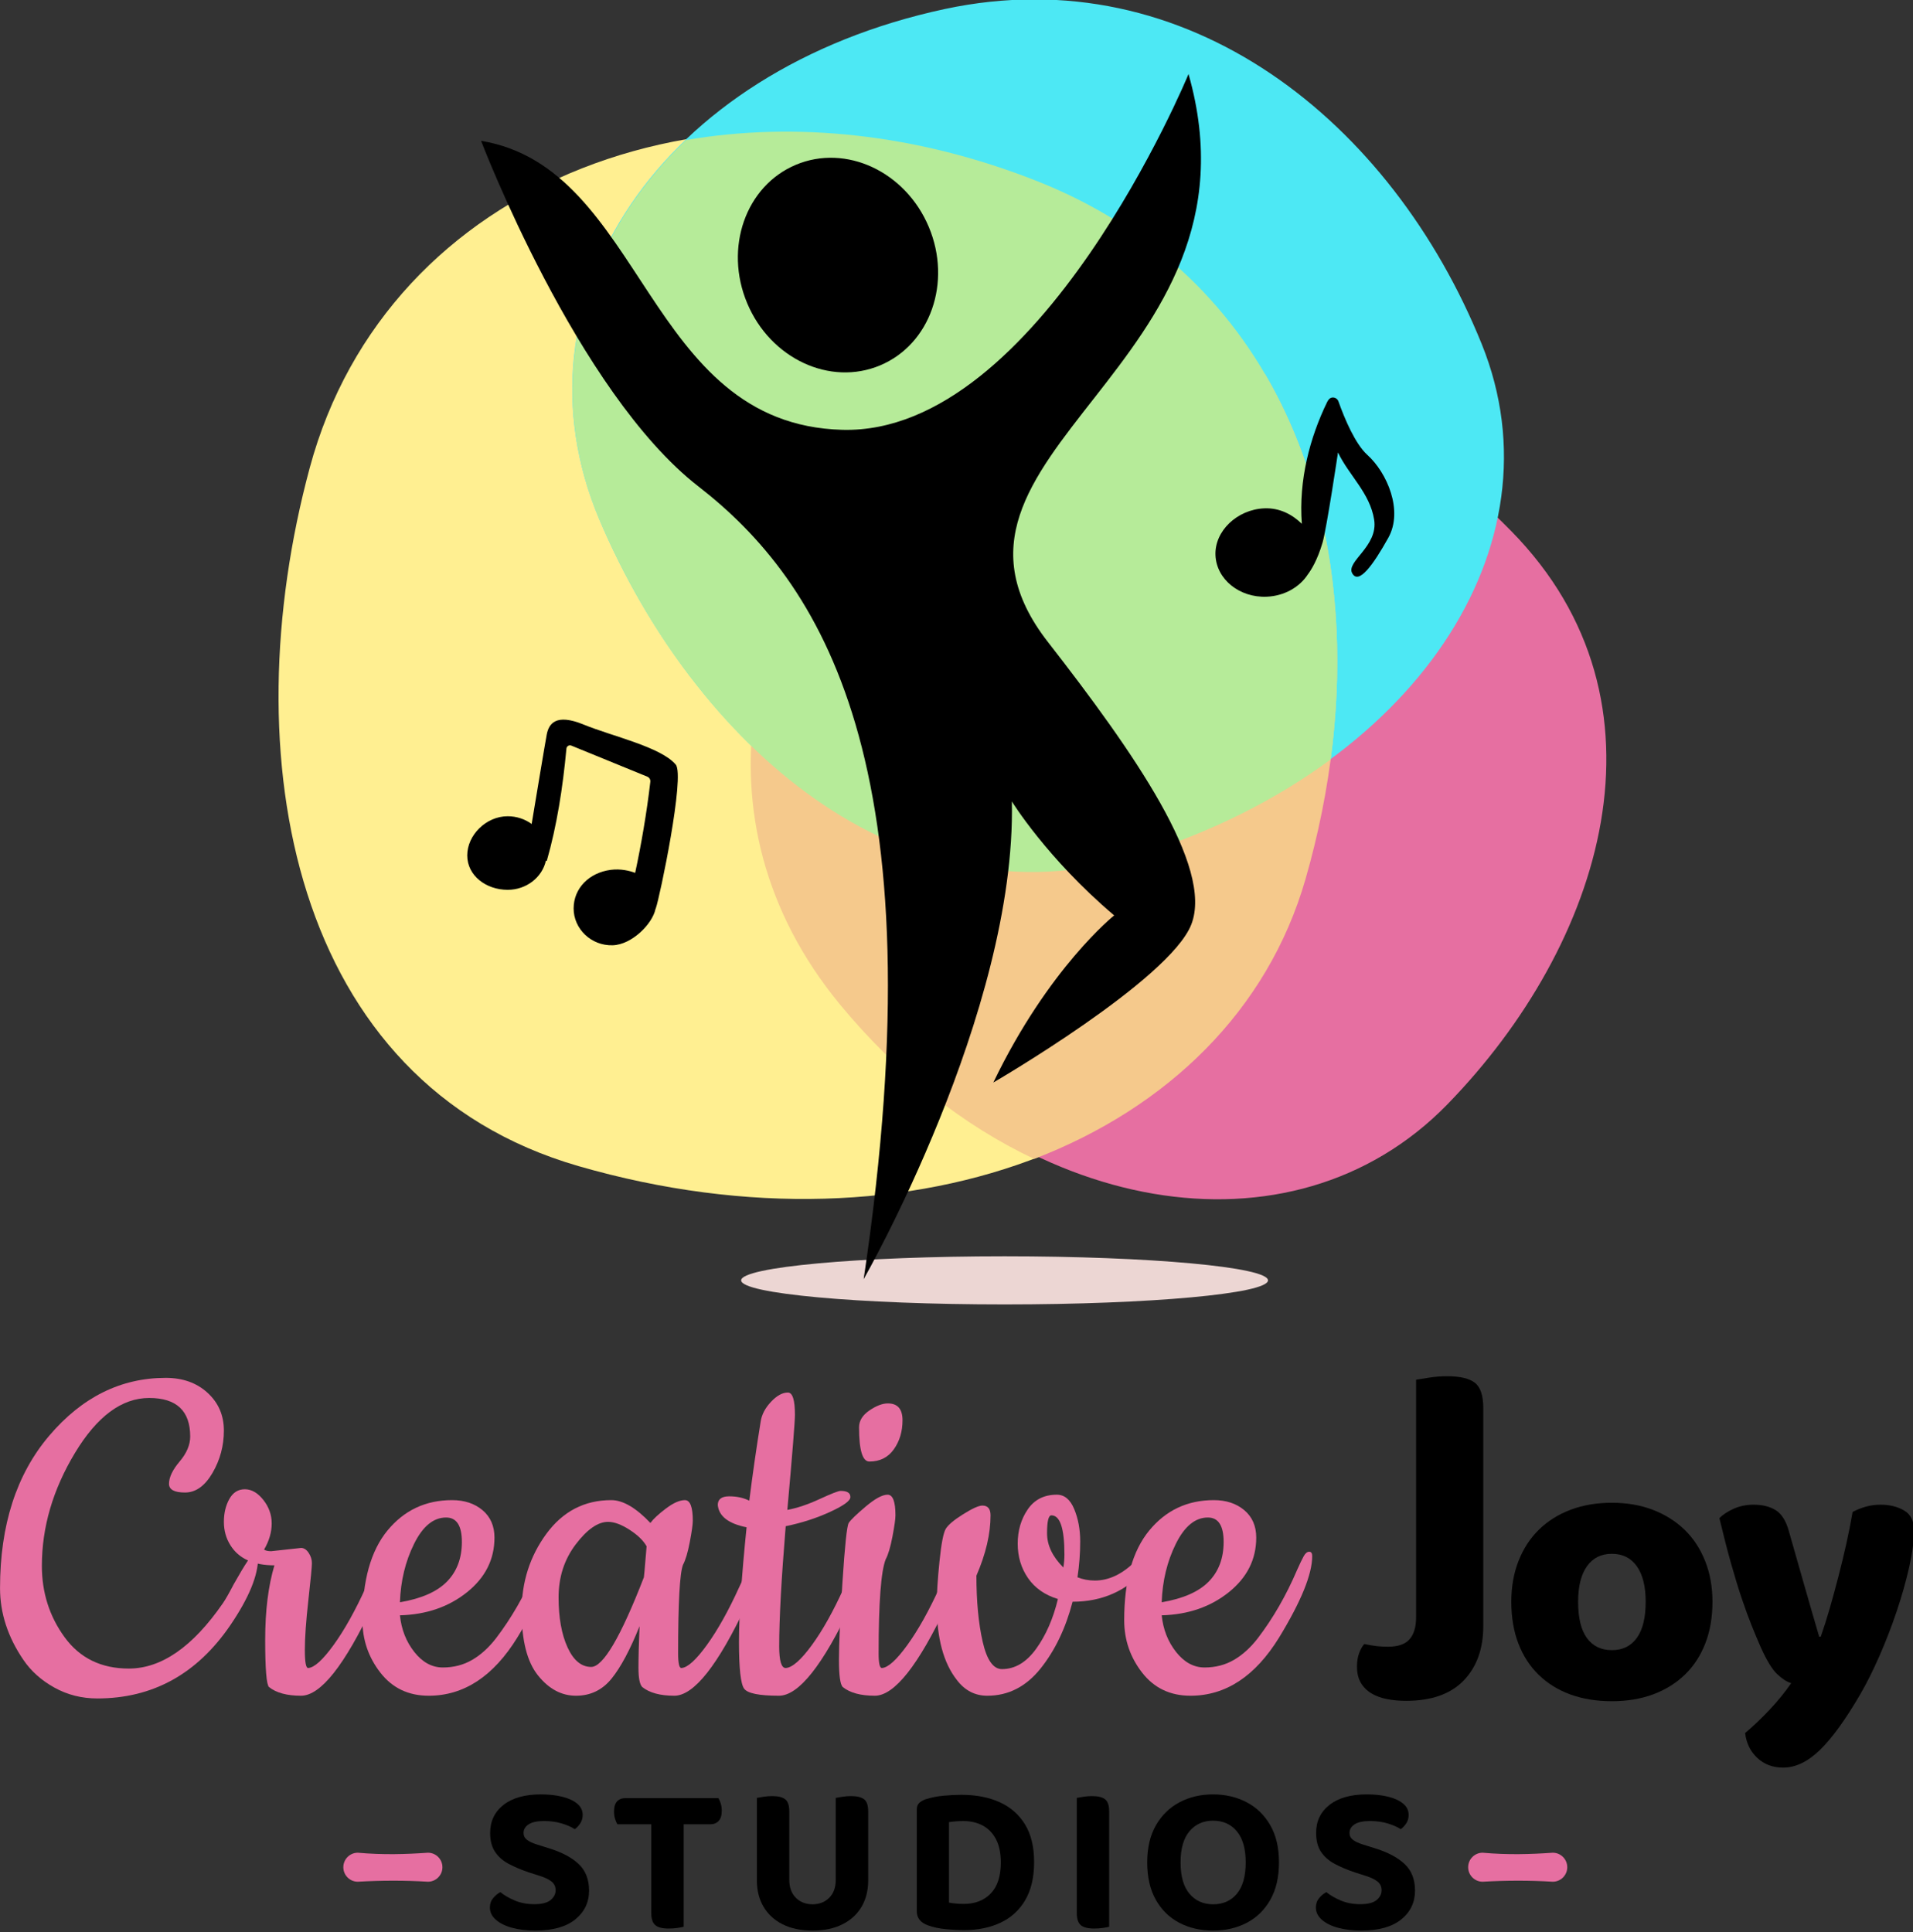 <?xml version="1.0" encoding="UTF-8" standalone="no"?>
<!DOCTYPE svg PUBLIC "-//W3C//DTD SVG 1.1//EN" "http://www.w3.org/Graphics/SVG/1.1/DTD/svg11.dtd">
<svg width="100%" height="100%" viewBox="0 0 592 598" version="1.1" xmlns="http://www.w3.org/2000/svg"
  xmlns:xlink="http://www.w3.org/1999/xlink" xml:space="preserve" xmlns:serif="http://www.serif.com/"
  style="fill-rule:evenodd;clip-rule:evenodd;stroke-linejoin:round;stroke-miterlimit:2;">
  <rect x="0" y="0" width="592" height="598" fill="#333333" stroke="none"/>
  <g transform="matrix(1,0,0,1,-2065.87,-3843.29)">
    <g transform="matrix(1,0,0,1,1611.6,3391.98)">
      <g transform="matrix(1,0,0,1,550.141,-260.645)">
        <g transform="matrix(-6.084,13.04,-12.942,-5.318,24887.5,-43380.2)">
          <path
            d="M3504.73,251.573C3510.5,250.644 3515.62,255.816 3516.44,263.506C3517.14,270.054 3511.09,274.304 3504.73,275.439C3498.38,276.572 3493.14,271.19 3493.03,263.506C3492.94,256.92 3498.36,252.6 3504.73,251.573Z"
            style="fill:rgb(255,239,145);" />
        </g>
        <g transform="matrix(8.832,-6.221,7.009,8.763,-32532.3,20443)">
          <path
            d="M3504.73,251.573C3510.5,250.644 3515.62,255.816 3516.44,263.506C3517.14,270.054 3511.09,274.304 3504.73,275.439C3498.38,276.572 3493.14,271.19 3493.03,263.506C3492.94,256.92 3498.36,252.6 3504.73,251.573Z"
            style="fill:rgb(230,111,161);" />
        </g>
        <g transform="matrix(2.531,11.19,-11.439,2.279,-5630.05,-38972.8)">
          <path
            d="M3504.73,251.573C3510.5,250.644 3515.62,255.816 3516.44,263.506C3517.14,270.054 3511.09,274.304 3504.73,275.439C3498.38,276.572 3493.14,271.19 3493.03,263.506C3492.94,256.92 3498.36,252.6 3504.73,251.573Z"
            style="fill:rgb(77,232,244);" />
        </g>
        <g transform="matrix(0.685,0,0,0.643,-2273.98,558.421)">
          <path
            d="M3646.9,796.58C3615.27,780.636 3584.89,755.558 3558.99,721.97C3490.47,633.105 3516.09,521.829 3587.78,446.143C3628.11,403.569 3689.32,395.605 3751.31,418.971C3788.42,486.575 3792.78,575.736 3769.52,661.866C3752.45,725.078 3707.22,771.903 3646.9,796.58Z"
            style="fill:rgb(245,201,140);" />
        </g>
        <g transform="matrix(0.685,0,0,0.643,-2273.98,558.421)">
          <path
            d="M3489.64,306.186C3538.75,297.21 3593.55,302.956 3648.05,325.867C3755.84,371.181 3795.66,485.412 3780.88,604.275C3756.43,623.516 3726.88,639.476 3693.13,650.666C3586.4,686.056 3493.14,595.927 3450.71,489.299C3424.27,422.883 3441.74,354.951 3489.64,306.186Z"
            style="fill:rgb(182,235,153);" />
        </g>
        <g transform="matrix(0.685,0,0,0.901,-2257.02,335.415)">
          <ellipse cx="3608.8" cy="857.702" rx="119.005" ry="8.269" style="fill:rgb(236,214,211);" />
        </g>
        <g transform="matrix(0.805,0.118,-0.118,0.805,-2675.71,108.717)">
          <path
            d="M3763.72,399.045C3760.06,382.829 3762,366.025 3766.54,351.762C3766.84,350.842 3767.35,350.016 3768.3,349.814C3769.24,349.612 3770.21,350.039 3770.7,350.873C3774.01,357.137 3779.42,366.059 3784.59,369.509C3792.91,375.054 3801.27,388.436 3797.03,399.549C3792.8,410.663 3788.49,418.94 3785.41,414.881C3782.32,410.822 3793.78,403.332 3790.71,393.506C3787.64,383.679 3778.81,378.264 3773.39,370.197C3773.39,370.197 3773.32,399.466 3772.56,404.919C3771.57,411.988 3769.7,416.076 3768.76,417.771C3766.37,422.994 3761.14,427.161 3754.53,428.417C3744.33,430.357 3734.66,424.631 3732.95,415.64C3731.24,406.648 3738.54,397.231 3748.74,395.292C3754.48,394.202 3759.64,396.074 3763.72,399.045Z"
            style="fill:hsl(280, 30%, 29%);" />
        </g>
        <g transform="matrix(0.685,0,0,0.685,-2278.9,718.508)">
          <path
            d="M3427.09,362.719C3428.79,352.467 3433.18,326.085 3433.91,322.253C3434.83,317.481 3437.91,312.578 3450.64,317.814C3463.38,323.05 3485.45,327.885 3492.18,335.869C3496.47,340.951 3484.87,396.248 3483.2,400.723C3483.15,400.87 3483.09,401.006 3483.03,401.131C3481.67,407.809 3472.4,417.227 3463.71,417.505C3453.97,417.815 3446.05,410.058 3446.05,400.886C3446.05,391.714 3453.11,384.696 3462.81,383.43C3467.35,382.837 3471.45,383.879 3473.85,384.796C3476.5,372.479 3479.11,357.519 3480.7,343.654C3480.82,342.655 3480.25,341.701 3479.32,341.321C3473.3,338.86 3451.74,330.045 3445.01,327.294C3444.54,327.101 3444,327.144 3443.56,327.409C3443.13,327.674 3442.84,328.131 3442.8,328.64C3441.15,346.325 3438.49,363.427 3433.91,379.44L3433.53,379.271C3431.85,386.796 3424.75,392.452 3416.26,392.452C3406.51,392.452 3397.99,386.076 3397.99,376.904C3397.99,367.732 3406.51,359.216 3416.26,359.216C3420.34,359.216 3424.1,360.524 3427.09,362.719Z"
            style="fill:hsl(280, 30%, 29%);" />
        </g>
        <g transform="matrix(0.364,0,0,0.471,-394.242,408.716)">
          <g transform="matrix(4.3,0,0,1.261,5.517,959.117)">
            <path
              d="M482.611,597.216C482.611,609.083 481.321,618.549 478.74,625.616C476.16,632.683 472.364,636.216 467.355,636.216C465.989,636.216 464.724,635.916 463.56,635.316C462.396,634.716 461.371,633.716 460.486,632.316C459.6,630.916 458.905,629.083 458.399,626.816C457.893,624.549 457.64,621.749 457.64,618.416C457.64,615.749 457.779,613.416 458.057,611.416C458.335,609.416 458.677,607.816 459.082,606.616C460.043,607.149 460.865,607.516 461.549,607.716C462.232,607.916 462.978,608.016 463.788,608.016C465.761,608.016 467.178,606.716 468.038,604.116C468.898,601.516 469.328,597.683 469.328,592.616L469.328,468.883C469.936,468.616 470.821,468.249 471.985,467.783C473.149,467.316 474.313,467.083 475.476,467.083C478.006,467.083 479.828,468.216 480.941,470.483C482.055,472.749 482.611,477.149 482.611,483.683L482.611,597.216Z"
              style="fill:hsl(280, 30%, 29%);fill-rule:nonzero;" />
          </g>
          <g transform="matrix(4.3,0,0,1.261,-1.011,959.117)">
            <path
              d="M529.442,584.616C529.442,592.616 528.974,599.816 528.038,606.216C527.102,612.616 525.761,618.049 524.015,622.516C522.269,626.983 520.182,630.416 517.753,632.816C515.324,635.216 512.592,636.416 509.556,636.416C506.52,636.416 503.788,635.249 501.359,632.916C498.93,630.583 496.843,627.183 495.097,622.716C493.351,618.249 492.01,612.816 491.074,606.416C490.138,600.016 489.67,592.749 489.67,584.616C489.67,576.749 490.151,569.616 491.112,563.216C492.073,556.816 493.427,551.383 495.173,546.916C496.918,542.449 499.006,539.016 501.435,536.616C503.863,534.216 506.571,533.016 509.556,533.016C512.541,533.016 515.249,534.249 517.677,536.716C520.106,539.183 522.194,542.649 523.939,547.116C525.685,551.583 527.039,557.016 528,563.416C528.961,569.816 529.442,576.883 529.442,584.616ZM509.556,559.616C507.431,559.616 505.786,561.783 504.622,566.116C503.459,570.449 502.877,576.616 502.877,584.616C502.877,593.016 503.459,599.316 504.622,603.516C505.786,607.716 507.431,609.816 509.556,609.816C511.681,609.816 513.326,607.683 514.49,603.416C515.653,599.149 516.235,592.883 516.235,584.616C516.235,576.616 515.653,570.449 514.49,566.116C513.326,561.783 511.681,559.616 509.556,559.616Z"
              style="fill:hsl(280, 30%, 29%);fill-rule:nonzero;" />
          </g>
          <g transform="matrix(4.3,0,0,1.261,-7.538,959.117)">
            <path
              d="M540.524,608.416C539.967,605.083 539.372,601.349 538.74,597.216C538.107,593.083 537.45,588.349 536.767,583.016C536.083,577.683 535.375,571.583 534.641,564.716C533.908,557.849 533.136,549.949 532.326,541.016C533.035,539.149 533.983,537.516 535.173,536.116C536.362,534.716 537.665,534.016 539.082,534.016C540.853,534.016 542.32,534.983 543.484,536.916C544.648,538.849 545.508,542.483 546.064,547.816C547.076,557.149 548.076,566.383 549.062,575.516C550.049,584.649 551.049,593.749 552.061,602.816L552.364,602.816C552.971,598.283 553.566,593.349 554.148,588.016C554.73,582.683 555.299,577.183 555.856,571.516C556.412,565.849 556.931,560.183 557.412,554.516C557.892,548.849 558.31,543.283 558.664,537.816C559.524,536.616 560.41,535.683 561.321,535.016C562.231,534.349 563.193,534.016 564.205,534.016C565.976,534.016 567.519,535.016 568.835,537.016C570.15,539.016 570.808,542.483 570.808,547.416C570.808,552.749 570.492,559.116 569.859,566.516C569.227,573.916 568.405,581.583 567.393,589.516C566.381,597.449 565.242,605.216 563.977,612.816C562.712,620.416 561.447,627.083 560.182,632.816C557.298,645.883 554.654,655.516 552.25,661.716C549.847,667.916 547.405,671.016 544.926,671.016C542.902,671.016 541.207,669.349 539.841,666.016C538.474,662.683 537.665,658.349 537.412,653.016C539.031,649.416 540.65,645.349 542.269,640.816C543.889,636.283 545.305,631.683 546.52,627.016C545.66,626.349 544.736,624.783 543.749,622.316C542.763,619.849 541.687,615.216 540.524,608.416Z"
              style="fill:hsl(280, 30%, 29%);fill-rule:nonzero;" />
          </g>
        </g>
        <g transform="matrix(1.477,0,0,1.187,-769.441,540.313)">
          <path
            d="M502.721,562.641C503.252,561.697 504.011,560.044 504.997,557.683C507.426,552.299 508.887,549.608 509.38,549.608C509.874,549.608 510.12,549.986 510.12,550.741C510.12,555.369 508.185,561.224 504.314,568.308C497.332,581.058 488.035,587.433 476.423,587.433C473.16,587.433 470.162,586.488 467.43,584.599C464.698,582.711 462.535,580.302 460.941,577.374C457.677,571.424 456.046,565.191 456.046,558.674C456.046,542.241 459.48,528.995 466.348,518.937C473.217,508.879 481.356,503.849 490.767,503.849C494.334,503.849 497.256,505.148 499.533,507.745C501.81,510.343 502.948,513.624 502.948,517.591C502.948,521.558 502.151,525.241 500.558,528.641C498.964,532.041 497.047,533.741 494.809,533.741C492.57,533.741 491.45,532.986 491.45,531.474C491.45,529.774 492.19,527.838 493.67,525.666C495.15,523.494 495.89,521.322 495.89,519.149C495.89,512.444 493.025,509.091 487.295,509.091C481.565,509.091 476.385,513.861 471.756,523.399C467.126,532.938 464.812,542.761 464.812,552.866C464.812,559.855 466.405,566.065 469.593,571.495C472.78,576.926 477.258,579.641 483.026,579.641C489.857,579.641 496.421,573.974 502.721,562.641Z"
            style="fill:rgb(230,111,161);fill-rule:nonzero;" />
          <path
            d="M512.852,549.041L519.114,548.191C519.721,548.191 520.252,548.616 520.707,549.466C521.163,550.316 521.39,551.213 521.39,552.158C521.39,553.102 521.144,556.313 520.651,561.791C520.157,567.269 519.911,571.59 519.911,574.754C519.911,577.918 520.138,579.499 520.594,579.499C521.884,579.405 523.667,577.398 525.944,573.479C528.221,569.559 530.479,564.53 532.718,558.391C534.957,552.252 536.323,549.183 536.816,549.183C537.309,549.183 537.556,549.561 537.556,550.316C537.556,552.961 536.455,557.163 534.255,562.924C528.259,578.791 523.212,586.724 519.114,586.724C516.154,586.724 513.915,585.969 512.397,584.458C511.866,583.797 511.6,579.688 511.6,572.133C511.6,564.577 512.245,558.108 513.535,552.724C509.134,552.724 506.06,550.977 504.314,547.483C503.404,545.688 502.948,543.658 502.948,541.391C502.948,539.124 503.328,537.141 504.087,535.441C504.846,533.741 505.927,532.891 507.331,532.891C508.735,532.891 510.025,533.812 511.202,535.654C512.378,537.495 512.966,539.549 512.966,541.816C512.966,544.083 512.435,546.349 511.372,548.616C511.676,548.899 512.169,549.041 512.852,549.041Z"
            style="fill:rgb(230,111,161);fill-rule:nonzero;" />
          <path
            d="M545.866,586.724C541.616,586.724 538.239,584.718 535.734,580.704C533.23,576.69 531.978,572.133 531.978,567.033C531.978,556.738 533.723,548.947 537.214,543.658C540.706,538.369 545.221,535.724 550.761,535.724C553.342,535.724 555.467,536.598 557.137,538.345C558.806,540.093 559.641,542.477 559.641,545.499C559.641,551.166 557.725,555.912 553.892,559.737C550.059,563.562 545.373,565.569 539.833,565.758C540.136,569.441 541.142,572.629 542.85,575.32C544.557,578.012 546.549,579.358 548.826,579.358C551.103,579.358 553.152,578.697 554.974,577.374C556.795,576.052 558.465,574.163 559.983,571.708C563.17,566.513 565.902,560.611 568.179,553.999C568.786,552.299 569.261,551.072 569.602,550.316C569.944,549.561 570.323,549.183 570.741,549.183C571.158,549.183 571.367,549.561 571.367,550.316C571.367,555.038 569.052,562.122 564.422,571.566C559.413,581.672 553.228,586.724 545.866,586.724ZM539.833,562.358C544.31,561.413 547.593,559.619 549.68,556.974C551.767,554.33 552.811,550.883 552.811,546.633C552.811,542.383 551.71,540.258 549.509,540.258C546.853,540.258 544.614,542.548 542.793,547.129C540.971,551.709 539.985,556.786 539.833,562.358Z"
            style="fill:rgb(230,111,161);fill-rule:nonzero;" />
          <path
            d="M597.322,586.724C594.363,586.724 592.124,585.969 590.606,584.458C590.075,583.797 589.809,582.12 589.809,579.429C589.809,576.737 589.885,573.124 590.037,568.591C588.063,574.73 586.109,579.287 584.174,582.262C582.238,585.237 579.753,586.724 576.717,586.724C573.681,586.724 571.025,584.954 568.748,581.412C566.472,577.87 565.333,572.298 565.333,564.695C565.333,557.093 567.06,550.363 570.513,544.508C573.966,538.652 578.501,535.724 584.117,535.724C586.545,535.724 589.278,537.708 592.313,541.674C592.921,540.636 594.002,539.384 595.558,537.92C597.114,536.456 598.442,535.724 599.542,535.724C600.643,535.724 601.193,537.519 601.193,541.108C601.193,542.052 600.984,543.894 600.567,546.633C600.149,549.372 599.675,551.355 599.144,552.583C598.461,554.755 598.119,562.452 598.119,575.674C598.119,578.224 598.347,579.499 598.802,579.499C600.093,579.405 601.876,577.398 604.153,573.479C606.43,569.559 608.688,564.53 610.926,558.391C613.165,552.252 614.531,549.183 615.025,549.183C615.518,549.183 615.765,549.561 615.765,550.316C615.765,552.961 614.664,557.163 612.463,562.924C606.468,578.791 601.421,586.724 597.322,586.724ZM583.434,541.391C581.309,541.391 579.051,543.351 576.66,547.27C574.27,551.19 573.074,555.794 573.074,561.083C573.074,566.372 573.7,570.716 574.953,574.116C576.205,577.516 577.856,579.216 579.905,579.216C582.409,579.216 586.09,571.424 590.947,555.841C591.023,555.086 591.118,553.787 591.232,551.945C591.346,550.104 591.441,548.711 591.517,547.766C590.833,546.255 589.638,544.815 587.931,543.445C586.223,542.076 584.724,541.391 583.434,541.391Z"
            style="fill:rgb(230,111,161);fill-rule:nonzero;" />
          <path
            d="M634.435,562.924C628.439,578.791 623.373,586.724 619.237,586.724C615.101,586.724 612.672,586.111 611.951,584.883C611.23,583.655 610.869,579.594 610.869,572.699C610.869,565.805 611.401,555.841 612.463,542.808C608.669,541.863 606.657,539.927 606.43,536.999C606.43,535.488 607.227,534.733 608.82,534.733C610.414,534.733 611.818,535.111 613.032,535.866C613.716,529.066 614.512,522.172 615.423,515.183C615.651,513.388 616.372,511.688 617.586,510.083C618.8,508.477 619.977,507.674 621.115,507.674C622.102,507.674 622.595,509.611 622.595,513.483C622.595,515.277 622.064,523.541 621.001,538.274C623.05,537.802 625.308,536.858 627.775,535.441C630.241,534.024 631.702,533.316 632.158,533.316C633.524,533.316 634.207,533.836 634.207,534.874C634.283,535.819 632.879,537.118 629.995,538.77C627.111,540.423 623.999,541.674 620.66,542.524C619.749,556.313 619.294,566.749 619.294,573.833C619.294,577.611 619.749,579.499 620.66,579.499C622.026,579.405 623.847,577.422 626.124,573.549C628.401,569.677 630.659,564.648 632.898,558.462C635.137,552.276 636.503,549.183 636.996,549.183C637.489,549.183 637.736,549.561 637.736,550.316C637.736,552.961 636.635,557.163 634.435,562.924Z"
            style="fill:rgb(230,111,161);fill-rule:nonzero;" />
          <path
            d="M636.028,516.741C636.028,515.041 636.749,513.577 638.191,512.349C639.633,511.122 640.924,510.508 642.062,510.508C644.111,510.508 645.136,511.972 645.136,514.899C645.136,517.827 644.528,520.354 643.314,522.479C642.1,524.604 640.392,525.666 638.191,525.666C636.749,525.666 636.028,522.691 636.028,516.741ZM639.33,586.724C636.37,586.724 634.131,585.969 632.613,584.458C632.082,583.797 631.816,581.436 631.816,577.374C631.816,573.313 632.063,566.537 632.556,557.045C633.05,547.554 633.486,542.43 633.865,541.674C634.245,540.919 635.421,539.502 637.394,537.424C639.368,535.347 640.905,534.308 642.005,534.308C643.105,534.308 643.656,536.102 643.656,539.691C643.656,540.636 643.447,542.477 643.03,545.216C642.612,547.955 642.138,549.938 641.607,551.166C640.62,554.283 640.127,562.452 640.127,575.674C640.127,578.224 640.354,579.499 640.81,579.499C642.1,579.405 643.883,577.398 646.16,573.479C648.437,569.559 650.695,564.53 652.934,558.391C655.173,552.252 656.539,549.183 657.032,549.183C657.525,549.183 657.772,549.561 657.772,550.316C657.772,552.961 656.672,557.163 654.471,562.924C648.475,578.791 643.428,586.724 639.33,586.724Z"
            style="fill:rgb(230,111,161);fill-rule:nonzero;" />
          <path
            d="M665.969,579.783C668.701,579.783 671.091,578.012 673.141,574.47C675.19,570.929 676.708,566.608 677.694,561.508C674.962,560.469 672.875,558.651 671.433,556.054C669.991,553.456 669.27,550.458 669.27,547.058C669.27,543.658 669.972,540.683 671.376,538.133C672.78,535.583 674.81,534.308 677.466,534.308C679.06,534.308 680.275,535.559 681.109,538.062C681.944,540.565 682.362,543.374 682.362,546.491C682.362,549.608 682.172,552.724 681.792,555.841C682.931,556.408 684.145,556.691 685.435,556.691C688.395,556.691 691.241,554.991 693.973,551.591C695.339,549.891 696.269,549.041 696.763,549.041C697.256,549.041 697.502,549.513 697.502,550.458C697.502,551.402 697.009,552.536 696.023,553.858C692,559.43 686.915,562.216 680.768,562.216C679.326,569.111 677.087,574.919 674.051,579.641C671.015,584.363 667.297,586.724 662.895,586.724C660.314,586.724 658.189,585.355 656.52,582.616C653.712,578.177 652.308,571.661 652.308,563.066C652.308,560.138 652.497,556.361 652.877,551.733C653.256,547.105 653.693,544.272 654.186,543.233C654.679,542.194 655.894,540.919 657.829,539.408C659.764,537.897 661.111,537.141 661.87,537.141C663.009,537.141 663.578,537.991 663.578,539.691C663.578,544.508 662.591,549.749 660.618,555.416C660.618,562.122 661.054,567.859 661.927,572.629C662.8,577.398 664.147,579.783 665.969,579.783ZM676.328,539.691C675.721,539.691 675.417,541.249 675.417,544.366C675.417,547.483 676.556,550.458 678.833,553.291C678.984,552.158 679.06,551.024 679.06,549.891C679.06,543.091 678.15,539.691 676.328,539.691Z"
            style="fill:rgb(230,111,161);fill-rule:nonzero;" />
          <path
            d="M705.471,586.724C701.221,586.724 697.844,584.718 695.339,580.704C692.835,576.69 691.583,572.133 691.583,567.033C691.583,556.738 693.328,548.947 696.819,543.658C700.311,538.369 704.826,535.724 710.367,535.724C712.947,535.724 715.072,536.598 716.742,538.345C718.411,540.093 719.246,542.477 719.246,545.499C719.246,551.166 717.33,555.912 713.497,559.737C709.664,563.562 704.978,565.569 699.438,565.758C699.741,569.441 700.747,572.629 702.455,575.32C704.162,578.012 706.154,579.358 708.431,579.358C710.708,579.358 712.757,578.697 714.579,577.374C716.4,576.052 718.07,574.163 719.588,571.708C722.775,566.513 725.507,560.611 727.784,553.999C728.391,552.299 728.866,551.072 729.207,550.316C729.549,549.561 729.928,549.183 730.346,549.183C730.763,549.183 730.972,549.561 730.972,550.316C730.972,555.038 728.657,562.122 724.027,571.566C719.018,581.672 712.833,586.724 705.471,586.724ZM699.438,562.358C703.916,561.413 707.198,559.619 709.285,556.974C711.372,554.33 712.416,550.883 712.416,546.633C712.416,542.383 711.315,540.258 709.114,540.258C706.458,540.258 704.219,542.548 702.398,547.129C700.576,551.709 699.59,556.786 699.438,562.358Z"
            style="fill:rgb(230,111,161);fill-rule:nonzero;" />
        </g>
        <g transform="matrix(1.109,0,0,0.609,-3667.7,621.827)">
          <path
            d="M3369.86,1115.66C3371.97,1115.66 3373.49,1114.96 3374.41,1113.56C3375.34,1112.15 3375.81,1110.49 3375.81,1108.57C3375.81,1106.77 3375.44,1105.32 3374.71,1104.22C3373.97,1103.12 3372.9,1102.16 3371.49,1101.34L3368.36,1099.52C3366.22,1098.2 3364.34,1096.75 3362.7,1095.16C3361.07,1093.58 3359.81,1091.53 3358.9,1089.04C3357.99,1086.54 3357.54,1083.35 3357.54,1079.47C3357.54,1073.49 3358.79,1068.73 3361.28,1065.18C3363.78,1061.64 3367.24,1059.87 3371.67,1059.87C3373.93,1059.87 3375.93,1060.27 3377.68,1061.07C3379.44,1061.87 3380.82,1063.04 3381.84,1064.59C3382.85,1066.13 3383.36,1068.03 3383.36,1070.29C3383.36,1071.88 3383.14,1073.29 3382.72,1074.51C3382.29,1075.73 3381.77,1076.75 3381.15,1077.56C3380.26,1076.45 3379.05,1075.48 3377.53,1074.65C3376.02,1073.81 3374.37,1073.4 3372.57,1073.4C3370.67,1073.4 3369.24,1073.96 3368.29,1075.08C3367.34,1076.21 3366.86,1077.67 3366.86,1079.47C3366.86,1080.89 3367.18,1082.06 3367.82,1082.96C3368.45,1083.86 3369.41,1084.66 3370.68,1085.38L3373.94,1087.24C3377.54,1089.26 3380.31,1091.94 3382.24,1095.26C3384.17,1098.59 3385.14,1103.08 3385.14,1108.73C3385.14,1114.75 3383.85,1119.64 3381.28,1123.42C3378.71,1127.19 3374.99,1129.08 3370.13,1129.08C3367.72,1129.08 3365.56,1128.61 3363.66,1127.66C3361.76,1126.72 3360.25,1125.36 3359.14,1123.58C3358.02,1121.8 3357.47,1119.73 3357.47,1117.36C3357.47,1115.48 3357.77,1113.88 3358.38,1112.56C3358.99,1111.24 3359.66,1110.23 3360.4,1109.54C3361.45,1111.13 3362.79,1112.54 3364.41,1113.79C3366.02,1115.04 3367.84,1115.66 3369.86,1115.66Z"
            style="fill:hsl(280, 30%, 29%);fill-rule:nonzero;" />
          <path
            d="M3402.99,1075.05L3402.92,1061.77L3421.23,1061.77C3421.47,1062.44 3421.69,1063.34 3421.88,1064.48C3422.08,1065.62 3422.17,1066.86 3422.17,1068.18C3422.17,1070.48 3421.89,1072.2 3421.31,1073.34C3420.74,1074.48 3419.97,1075.05 3418.98,1075.05L3402.99,1075.05ZM3411.31,1061.77L3411.38,1075.05L3393.04,1075.05C3392.81,1074.36 3392.59,1073.44 3392.39,1072.3C3392.2,1071.16 3392.11,1069.93 3392.11,1068.61C3392.11,1066.24 3392.39,1064.5 3392.96,1063.41C3393.53,1062.31 3394.31,1061.77 3395.29,1061.77L3411.31,1061.77ZM3402.51,1072.13L3411.54,1072.13L3411.54,1127.13C3411.17,1127.33 3410.58,1127.53 3409.79,1127.74C3409,1127.95 3408.19,1128.05 3407.37,1128.05C3405.6,1128.05 3404.35,1127.47 3403.61,1126.3C3402.88,1125.13 3402.51,1123.12 3402.51,1120.28L3402.51,1072.13Z"
            style="fill:hsl(280, 30%, 29%);fill-rule:nonzero;" />
          <path
            d="M3447.5,1129.08C3444.26,1129.08 3441.49,1128.02 3439.16,1125.9C3436.85,1123.79 3435.07,1120.81 3433.83,1116.99C3432.59,1113.16 3431.97,1108.7 3431.97,1103.6L3431.97,1096.47L3441.01,1096.47L3441.01,1103.17C3441.01,1107.13 3441.62,1110.21 3442.84,1112.41C3444.06,1114.61 3445.61,1115.72 3447.5,1115.72C3449.38,1115.72 3450.94,1114.61 3452.16,1112.41C3453.37,1110.21 3453.98,1107.13 3453.98,1103.17L3453.98,1096.47L3463.03,1096.47L3463.03,1103.6C3463.03,1108.7 3462.41,1113.16 3461.18,1116.99C3459.94,1120.81 3458.16,1123.79 3455.84,1125.9C3453.52,1128.02 3450.74,1129.08 3447.5,1129.08ZM3441.01,1099.75L3431.97,1099.75L3431.97,1061.65C3432.38,1061.51 3432.99,1061.32 3433.79,1061.09C3434.6,1060.85 3435.39,1060.73 3436.16,1060.73C3437.88,1060.73 3439.11,1061.27 3439.87,1062.35C3440.63,1063.43 3441.01,1065.48 3441.01,1068.51L3441.01,1099.75ZM3463.03,1099.91L3453.98,1099.91L3453.98,1061.65C3454.39,1061.51 3455,1061.32 3455.8,1061.09C3456.61,1060.85 3457.4,1060.73 3458.17,1060.73C3459.88,1060.73 3461.12,1061.27 3461.89,1062.35C3462.65,1063.43 3463.03,1065.48 3463.03,1068.51L3463.03,1099.91Z"
            style="fill:hsl(280, 30%, 29%);fill-rule:nonzero;" />
          <path
            d="M3500.04,1094.5C3500.04,1101.47 3499.1,1106.72 3497.22,1110.24C3495.35,1113.77 3492.83,1115.53 3489.68,1115.53C3489.02,1115.53 3488.31,1115.47 3487.55,1115.35C3486.79,1115.24 3486.14,1115.07 3485.58,1114.86L3485.58,1073.96C3486.22,1073.78 3486.87,1073.64 3487.53,1073.56C3488.2,1073.47 3488.88,1073.42 3489.6,1073.42C3491.66,1073.42 3493.46,1074.19 3495.03,1075.74C3496.59,1077.28 3497.82,1079.61 3498.7,1082.7C3499.59,1085.8 3500.04,1089.73 3500.04,1094.5ZM3509.33,1094.25C3509.33,1086.51 3508.48,1080.12 3506.78,1075.09C3505.08,1070.05 3502.71,1066.3 3499.69,1063.81C3496.66,1061.33 3493.12,1060.09 3489.07,1060.09C3487.56,1060.09 3485.9,1060.24 3484.09,1060.53C3482.28,1060.83 3480.58,1061.45 3478.99,1062.39C3478.27,1062.86 3477.69,1063.48 3477.25,1064.26C3476.81,1065.03 3476.59,1066.13 3476.59,1067.56L3476.59,1119.21C3476.59,1122.63 3477.61,1125.02 3479.66,1126.39C3481.2,1127.41 3482.93,1128.07 3484.83,1128.39C3486.73,1128.7 3488.34,1128.86 3489.65,1128.86C3493.6,1128.86 3497.05,1127.59 3500,1125.04C3502.95,1122.49 3505.24,1118.66 3506.87,1113.54C3508.51,1108.42 3509.33,1101.99 3509.33,1094.25Z"
            style="fill:hsl(280, 30%, 29%);fill-rule:nonzero;" />
          <path
            d="M3521.24,1081.58L3530.27,1081.58L3530.27,1127.13C3529.9,1127.33 3529.32,1127.53 3528.53,1127.74C3527.74,1127.95 3526.93,1128.05 3526.1,1128.05C3524.33,1128.05 3523.08,1127.47 3522.34,1126.3C3521.61,1125.13 3521.24,1123.12 3521.24,1120.28L3521.24,1081.58ZM3530.27,1102.27L3521.24,1102.27L3521.24,1061.65C3521.64,1061.51 3522.25,1061.32 3523.06,1061.09C3523.86,1060.85 3524.65,1060.73 3525.43,1060.73C3527.14,1060.73 3528.37,1061.27 3529.13,1062.35C3529.89,1063.43 3530.27,1065.48 3530.27,1068.51L3530.27,1102.27Z"
            style="fill:hsl(280, 30%, 29%);fill-rule:nonzero;" />
          <path
            d="M3577.66,1094.43C3577.66,1101.92 3576.86,1108.24 3575.25,1113.4C3573.65,1118.56 3571.46,1122.46 3568.69,1125.11C3565.92,1127.75 3562.78,1129.08 3559.26,1129.08C3555.74,1129.08 3552.6,1127.75 3549.83,1125.11C3547.06,1122.46 3544.87,1118.56 3543.28,1113.4C3541.69,1108.24 3540.89,1101.92 3540.89,1094.43C3540.89,1086.94 3541.71,1080.64 3543.34,1075.51C3544.97,1070.38 3547.17,1066.49 3549.94,1063.84C3552.71,1061.19 3555.81,1059.87 3559.26,1059.87C3562.71,1059.87 3565.82,1061.19 3568.61,1063.84C3571.39,1066.49 3573.6,1070.38 3575.22,1075.51C3576.85,1080.64 3577.66,1086.94 3577.66,1094.43ZM3568.37,1094.43C3568.37,1087.51 3567.55,1082.24 3565.9,1078.64C3564.26,1075.03 3562.04,1073.23 3559.26,1073.23C3556.54,1073.23 3554.35,1075.02 3552.69,1078.6C3551.03,1082.17 3550.2,1087.45 3550.2,1094.43C3550.2,1101.47 3551.03,1106.77 3552.68,1110.35C3554.34,1113.93 3556.55,1115.72 3559.3,1115.72C3562.06,1115.72 3564.27,1113.93 3565.91,1110.35C3567.55,1106.77 3568.37,1101.47 3568.37,1094.43Z"
            style="fill:hsl(280, 30%, 29%);fill-rule:nonzero;" />
          <path
            d="M3600.34,1115.66C3602.45,1115.66 3603.97,1114.96 3604.9,1113.56C3605.83,1112.15 3606.29,1110.49 3606.29,1108.57C3606.29,1106.77 3605.92,1105.32 3605.19,1104.22C3604.46,1103.12 3603.39,1102.16 3601.98,1101.34L3598.85,1099.52C3596.7,1098.2 3594.82,1096.75 3593.19,1095.16C3591.56,1093.58 3590.29,1091.53 3589.38,1089.04C3588.47,1086.54 3588.02,1083.35 3588.02,1079.47C3588.02,1073.49 3589.27,1068.73 3591.77,1065.18C3594.27,1061.64 3597.73,1059.87 3602.16,1059.87C3604.41,1059.87 3606.41,1060.27 3608.17,1061.07C3609.93,1061.87 3611.31,1063.04 3612.32,1064.59C3613.34,1066.13 3613.84,1068.03 3613.84,1070.29C3613.84,1071.88 3613.63,1073.29 3613.2,1074.51C3612.77,1075.73 3612.25,1076.75 3611.64,1077.56C3610.74,1076.45 3609.53,1075.48 3608.02,1074.65C3606.51,1073.81 3604.85,1073.4 3603.06,1073.4C3601.15,1073.4 3599.73,1073.96 3598.77,1075.08C3597.82,1076.21 3597.34,1077.67 3597.34,1079.47C3597.34,1080.89 3597.66,1082.06 3598.3,1082.96C3598.94,1083.86 3599.89,1084.66 3601.16,1085.38L3604.42,1087.24C3608.02,1089.26 3610.79,1091.94 3612.72,1095.26C3614.66,1098.59 3615.62,1103.08 3615.62,1108.73C3615.62,1114.75 3614.34,1119.64 3611.77,1123.42C3609.19,1127.19 3605.48,1129.08 3600.62,1129.08C3598.2,1129.08 3596.05,1128.61 3594.14,1127.66C3592.24,1126.72 3590.73,1125.36 3589.62,1123.58C3588.51,1121.8 3587.95,1119.73 3587.95,1117.36C3587.95,1115.48 3588.26,1113.88 3588.87,1112.56C3589.47,1111.24 3590.15,1110.23 3590.88,1109.54C3591.94,1111.13 3593.28,1112.54 3594.89,1113.79C3596.51,1115.04 3598.32,1115.66 3600.34,1115.66Z"
            style="fill:hsl(280, 30%, 29%);fill-rule:nonzero;" />
        </g>
        <g transform="matrix(0.45,0,0,1,-1681.46,408.716)">
          <path
            d="M3827.79,881.111C3827.79,878.635 3823.32,876.624 3817.82,876.624C3802.66,877.102 3787.01,877.325 3769.6,876.624C3764.1,876.624 3759.64,878.635 3759.64,881.111C3759.64,883.588 3764.1,885.598 3769.6,885.598C3785.66,885.18 3801.74,885.158 3817.82,885.598C3823.32,885.598 3827.79,883.588 3827.79,881.111Z"
            style="fill:rgb(230,111,161);" />
        </g>
        <g transform="matrix(0.45,0,0,1,-1333.37,408.716)">
          <path
            d="M3827.79,881.111C3827.79,878.635 3823.32,876.624 3817.82,876.624C3802.66,877.102 3787.01,877.325 3769.6,876.624C3764.1,876.624 3759.64,878.635 3759.64,881.111C3759.64,883.588 3764.1,885.598 3769.6,885.598C3785.66,885.18 3801.74,885.158 3817.82,885.598C3823.32,885.598 3827.79,883.588 3827.79,881.111Z"
            style="fill:rgb(230,111,161);" />
        </g>
        <g transform="matrix(2.654,0,0,2.654,-9248.02,-1147.73)">
          <path
            d="M3504.53,717.132C3504.53,717.132 3515.7,746.431 3529.87,757.431C3544.03,768.431 3558.14,789.586 3549.14,849.875C3549.14,849.875 3566.95,818.73 3566.42,794.163C3566.42,794.163 3570.46,800.763 3578.35,807.457C3578.35,807.457 3570.69,813.563 3564.26,826.944C3564.26,826.944 3584.79,815.009 3587.34,808.523C3589.98,801.806 3580.62,788.41 3570.62,775.567C3553.53,753.602 3596.78,743.612 3587.02,709.344C3587.02,709.344 3569.67,751.453 3546.65,750.831C3523.62,750.209 3523.65,720.3 3504.53,717.132Z"
            style="fill:hsl(280, 30%, 29%);" />
        </g>
        <g transform="matrix(1.74,-0.731,0.774,1.842,-6566.63,2030.74)">
          <ellipse cx="3541.37" cy="733.982" rx="16.15" ry="16.85" style="fill:hsl(280, 30%, 29%);" />
        </g>
      </g>
    </g>
  </g>
</svg>
